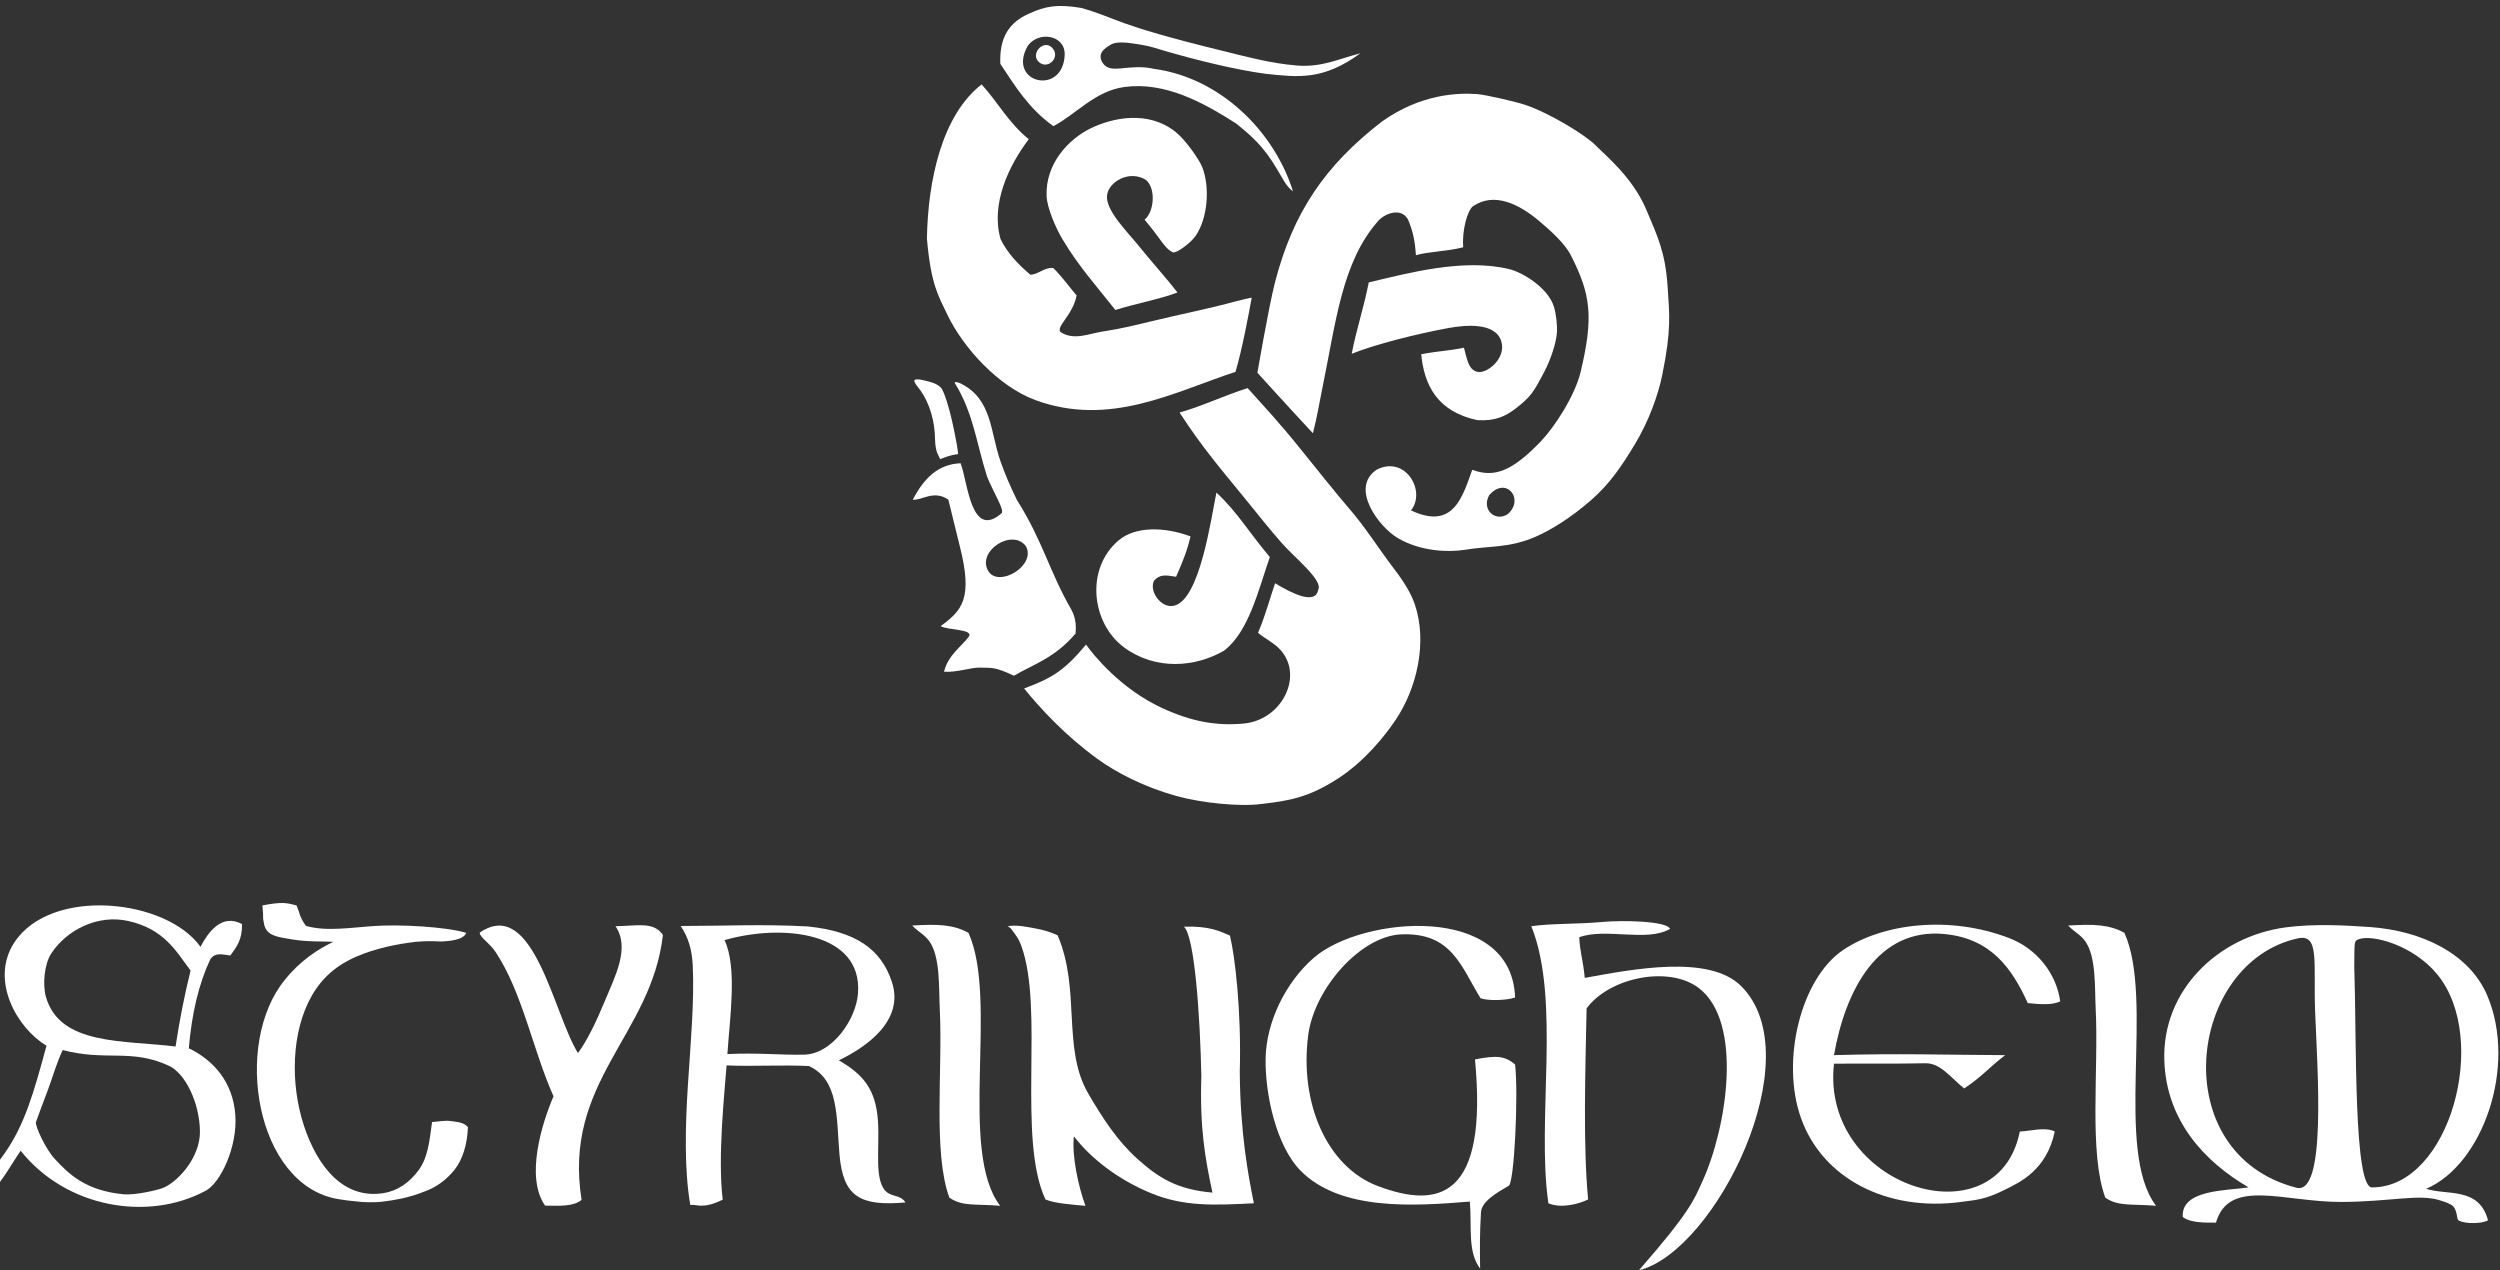 <?xml version="1.0" encoding="utf-8"?>
<!-- Generator: Adobe Illustrator 15.0.0, SVG Export Plug-In . SVG Version: 6.00 Build 0)  -->
<!DOCTYPE svg PUBLIC "-//W3C//DTD SVG 1.1//EN" "http://www.w3.org/Graphics/SVG/1.1/DTD/svg11.dtd">
<svg version="1.1" id="Layer_1" xmlns="http://www.w3.org/2000/svg" xmlns:xlink="http://www.w3.org/1999/xlink" x="0px" y="0px"
	 width="883.456px" height="448.903px" viewBox="0 0 883.456 448.903" enable-background="new 0 0 883.456 448.903"
	 xml:space="preserve">
<rect x="0" y="0" width="883.456" height="448.903" fill="#333333" stroke="none"/>
<g>
	<g>
		<path fill-rule="evenodd" clip-rule="evenodd" fill="#FFFFFF" d="M404.474,77.618c3.366-2.675,4.094-10.905,0.523-14.017
			c-5.886-3.706-13.329,0.625-13.799,5.542c-0.496,5.18,7.031,12.602,10.644,17.063c5.031,6.224,10.906,12.763,14.251,17.149
			c-5.954,2.316-15.926,4.211-21.936,6.194c-6.251-7.94-13.131-15.558-18.803-25.177c-2.406-4.085-5.307-10.957-5.494-14.974
			c-0.537-11.51,7.732-20.268,15.704-24.121c7.221-3.483,20.098-6.603,29.988,1.452c3.85,3.14,8.403,10.079,9.253,12.211
			c2.792,7.008,2.098,17.933-2.253,24.364c-1.665,2.461-6.846,6.35-8.074,5.848c-1.979-0.802-3.652-3.276-5.422-5.71
			C406.808,80.345,406.24,79.917,404.474,77.618z"/>
		<path fill-rule="evenodd" clip-rule="evenodd" fill="#FFFFFF" d="M502.229,125.179c7.006-1.297,9.657-1.143,15.103-2.306
			c1.169,4.302,1.587,7.678,4.642,8.511c3.328,0.91,10.279-4.618,8.603-10.595c-1.952-6.979-12.66-5.979-18.783-4.854
			c-11.094,2.041-25.799,5.719-34.124,9.09c1.568-8.305,4.438-16.904,6.014-25.221c13.846-3.278,33.404-8.607,49.565-4.722
			c5.1,1.222,13.844,6.782,15.855,13.236c0.875,2.813,1.205,6.895,1.104,8.905c-0.188,3.542-1.971,9.431-4.623,14.439
			c-3.518,6.64-4.572,8.597-10.121,12.8c-3.576,2.71-7.149,4.392-13.432,4C507.895,145.45,503.274,136.072,502.229,125.179z"/>
		<path fill-rule="evenodd" clip-rule="evenodd" fill="#FFFFFF" d="M361.899,243.3c9.476-3.567,13.982-5.989,21.892-15.514
			c2.376,3.345,11.967,15.563,27.006,22.478c10.294,4.735,19.165,6.372,28.981,5.396c14.468-1.557,22.1-19.447,10.426-28.045
			c-3.021-2.184-4.24-2.762-5.65-3.996c2.629-6.038,4.564-13.386,6.046-17.504c5.881,3.541,14.256,7.836,15.238,2.279
			c1.774-3.311-8.283-11.243-12.825-16.41c-4.488-5.108-8.673-10.405-12.962-15.682c-8.602-10.578-14.896-17.745-23.222-30.52
			c8.394-2.388,15.706-6.009,24.069-8.632c6.587,7.4,10.405,11.236,19.113,22.045c2.983,3.698,13.122,16.368,16.335,20.026
			c6.031,6.869,10.593,14.33,16.549,22.143c3.379,4.428,5.795,8.424,7.083,12.226c4.541,13.428,0.656,29.739-6.748,40.75
			c-3.841,5.708-10.967,14.719-20.641,20.928c-10.349,6.646-17.223,7.736-26.87,8.846c-7.412,1.026-21.006-0.336-29.901-2.796
			c-11.463-3.168-21.296-8.27-27.986-13.122C376.255,259.794,367.531,250.225,361.899,243.3z"/>
		<path fill-rule="evenodd" clip-rule="evenodd" fill="#FFFFFF" d="M337.34,135.26c0.148-0.436,1.118-0.184,1.955,0.165
			c11.434,5.535,10.566,17.167,14.301,27.701c1.718,4.854,3.298,8.435,5.788,13.611c8.998,14.129,11.53,25.431,19.176,38.627
			c1.966,3.562,1.606,6.605,1.534,8.494c-7.303,8.672-14.909,10.881-21.78,14.934c-6.817-3.177-7.652-2.747-12.128-2.869
			c-3.002-0.08-8.34,1.807-12.582,1.443c1.426-5.923,6.472-9.207,8.722-12.333c2-2.78-7.71-2.301-9.903-3.781
			c7.572-5.56,11.456-9.712,6.762-28.209c-1.545-6.082-2.965-12.155-4.057-16.494c-5.224-3.522-9.301,0.369-12.571,0.029
			c4.043-7.717,9.031-12.547,16.886-12.871c2.562,6.303,3.548,27.155,14.47,17.692c1.236-1.099-2.832-7.245-5.126-13.051
			C344.952,156.216,343.961,145.896,337.34,135.26z M349.18,201.688c3.509,6.237,17.153-1.78,13.351-8.668
			C357.725,186.585,345.185,194.715,349.18,201.688z"/>
		<path fill-rule="evenodd" clip-rule="evenodd" fill="#FFFFFF" d="M323.926,136.214c-0.537-0.769-0.912-1.358-0.825-1.724
			c0.09-0.368,0.643-0.51,1.962-0.382c0.976,0.215,2.364,0.461,3.732,0.877c1.371,0.419,2.719,1.004,3.619,1.899
			c0.622,0.618,1.373,2.49,2.069,4.65c0.7,2.161,1.346,4.606,1.757,6.366c0.458,1.953,2.091,9.316,2.343,12.537
			c-3.077,0.512-3.672,0.822-6.369,1.808c-1.175-2.535-1.099-2.126-1.467-3.819c-0.367-1.696-0.291-3.725-0.422-5.481
			c-0.23-3.104-0.881-6.165-1.947-9.014C327.312,141.083,325.826,138.45,323.926,136.214z"/>
		<path fill-rule="evenodd" clip-rule="evenodd" fill="#FFFFFF" d="M429.866,174.084c7.417,6.847,11.863,14.563,18.877,22.765
			c-4.019,11.495-7.401,26.36-16.165,33.063c-10.149,5.923-24.275,7.079-35.391-1.16c-11.475-8.504-13.803-27.852-1.758-37.896
			c5.664-4.722,15.653-4.873,25.278-1.309c-1.07,4.682-2.719,8.915-5.097,14.267c-3.932-0.646-5.656-0.822-7.681,1.245
			c-2.117,3.415,2.142,9.999,6.863,9.011C424.044,212.132,427.941,183.207,429.866,174.084z"/>
		<path fill-rule="evenodd" clip-rule="evenodd" fill="#FFFFFF" d="M442.334,105.177c-0.95,5.304-3.406,18.468-5.73,26.228
			c-21.892,7.18-44.426,19.629-70.74,9.973c-12.951-4.75-25.519-18.476-31.084-30.169c-3.167-6.655-5.812-10.602-7.224-26.938
			c0.362-20.473,5.266-43.521,19.325-54.446c6.001,6.603,9.37,13.427,16.663,19.381c-7.124,9.373-13.489,22.911-9.967,35.28
			c2.352,4.842,6.153,8.898,10.575,12.625c2.96-0.241,4.818-2.623,8.001-2.431c2.777,2.617,5.89,6.914,8.3,9.731
			c-1.343,7.059-7.557,11.098-5.617,12.99c4.921,3.034,9.743,0.481,15.499-0.365c5.457-0.81,10.825-2.113,16.025-3.374
			c10.753-2.621,20.807-4.551,30.699-7.266C439.65,105.752,441.419,105.316,442.334,105.177z"/>
		<path fill-rule="evenodd" clip-rule="evenodd" fill="#FFFFFF" d="M480.751,18.823c-13.184,9.671-22.067,8.477-33.653,7.237
			c-10.741-1.457-24.436-4.854-35.647-8.123c-2.955-0.862-4.587-1.542-8.719-2.214c-3.784-0.617-7.701-1.184-9.882-0.125
			c-2.968,1.66-5.159,3.537-3.13,6.723c2.947,4.238,9.012-0.071,18.258,2.038c23.111,3.19,42.194,21.815,48.942,43.229
			c-2.51-1.685-3.71-4.761-5.726-7.943c-4.813-8.147-9.068-11.685-14.369-15.993c-11.771-7.544-25.242-14.845-39.498-12.906
			c-10.366,1.416-16.99,9.572-25.074,13.838c-8.594-6.089-13.545-14.136-18.761-22.043c-0.369-9.302,3.079-14.646,10.211-17.753
			c5.608-2.556,9.803-3.425,18.389-1.981c13.33,3.791,10.453,5.477,49.92,15.158c8.753,2.146,17.129,4.443,26.25,5.186
			C467.191,23.875,473.119,20.765,480.751,18.823z M376.244,19.287c0.143-6.998-9.282-8.437-13.056-3.07
			C355.66,29.396,375.76,34.082,376.244,19.287z"/>
		<path fill-rule="evenodd" clip-rule="evenodd" fill="#FFFFFF" d="M366.701,21.479c-2.394-3.071,2.643-8.004,5.47-4.17
			C374.693,20.726,369.724,25.075,366.701,21.479z"/>
	</g>
	<path fill-rule="evenodd" clip-rule="evenodd" fill="#FFFFFF" d="M498.615,180.35c15.055,7.155,18.211-4.9,21.655-14.346
		c7.749,2.919,14.037,0.57,24.195-9.994c4.818-5.006,12.098-16.133,14.115-24.622c4.637-19.505,3.555-27.435-3.512-41.248
		c-2.205-4.315-7.379-8.827-11.068-11.959c-7.232-6.146-16.031-10.406-23.487-5.293c-1.902,1.413-3.938,8.454-3.434,14.492
		c-6.055,1.545-11.923,1.446-16.722,2.807c-0.344-5.486-1.159-8.73-2.826-12.702c-2.701-4.557-8.689-1.656-10.586,0.69
		c-12.822,14.584-14.854,35.831-19.725,59.382c-1.127,5.438-1.667,9.372-3.268,15.544c-9.574-10.294-19.6-21.371-19.6-21.371
		s3.966-23.263,6.209-31.948c6.425-24.871,17.815-41.443,37.878-56.901c13.753-9.697,26.621-10.107,33.543-9.633
		c3.012,0.209,13.884,2.75,17.078,3.831c8.613,2.911,21.277,10.709,24.65,14.143c3.525,3.594,13.191,11.388,17.996,22.716
		c4.076,9.612,6.791,15.279,7.584,27.153c0.697,10.357,1.355,15.406-1.865,31.362c-1.424,7.06-4.779,16.399-9.617,24.421
		c-4.576,7.591-8.881,14.098-15.674,19.981c-7.156,6.197-14.07,10.473-19.555,12.848c-9.266,4.012-15.759,3.102-24.961,4.583
		c-5.77,0.931-15.563,0.617-23.664-4.138c-6.668-3.914-17.102-17.768-7.43-24.19C496.608,160.808,504.095,173.523,498.615,180.35z
		 M526.239,175.003c-2.852,5.267,2.388,9.551,6.599,6.653C538.863,176.398,532.207,168.074,526.239,175.003z"/>
</g>
<g>
	<path fill-rule="evenodd" clip-rule="evenodd" fill="#FFFFFF" d="M104.789,319.959c1.647,4.24,1.121,3.246,0.764,2.291
		c0.695,1.849,1.48,3.578,2.563,4.94c7.274,2.095,16.032,0.554,24.656,0.011c8.625-0.541,24.695,0.262,32.018,2.453
		c-1.143,2.799-7.005,2.928-8.827,3.059c-3.563-0.176-5.486-0.176-9.025,0.11c-6.642,0.767-14.224,2.295-21.063,5.245
		c-6.841,2.949-12.052,7.409-15.73,13.87c-7.215,12.675-7.619,31.11-2.715,45.939c4.904,14.824,14.231,25.96,28.086,23.754
		c5.011-0.801,9.266-3.765,12.494-8.22c3.231-4.454,3.76-10.145,4.675-16.901c2.559-0.198,4.675-0.644,6.674-0.337
		c1.996,0.312,4.558,0.357,5.995,2.154c-0.224,5.995-1.827,11.431-4.777,15.108c-2.951,3.679-6.643,6.206-10.213,7.488
		c-6.428,2.665-12.191,3.275-13.703,3.522c-2.825,0.474-5.885,0.495-8.851,0.305c-4.995-0.475-5.833-0.605-8.276-1.006
		c-14.634-2.419-23.981-16.171-27.349-32.136c-3.371-15.96-0.762-34.135,8.512-45.388c5.3-6.649,11.71-10.873,17.126-13.399
		c-3.567-0.202-9.376,0.051-14.458-0.831c-5.081-0.88-9.459-1.12-10.117-5.849c-0.626-3.123,0.078-0.525-0.525-6.185
		C99.813,318.606,101.246,319.055,104.789,319.959z"/>
	<path fill-rule="evenodd" clip-rule="evenodd" fill="#FFFFFF" d="M234.256,330.409c-4.025,35.499-35.422,51.797-28.735,93.604
		c-2.93,2.387-7.496,2.119-12.901,2.03c-7.102-10.114-1.036-29.271,2.985-38.632c-7.335-16.382-11.026-36.937-20.606-51.176
		c-1.985-2.962-5.683-5.219-5.458-6.695c19.007-12.899,26.037,28.744,34.706,42.585c3.132-4.199,6.438-10.995,9.306-17.946
		c3.758-9.113,9.202-19.112,3.96-26.865C224.986,327.216,231.043,325.528,234.256,330.409z"/>
	<path fill-rule="evenodd" clip-rule="evenodd" fill="#FFFFFF" d="M296.452,374.691c3.466,2.06,6.419,4.152,8.702,6.897
		c2.279,2.74,3.893,6.133,4.673,10.804c0.807,4.779,0.524,10.272,0.476,15.268c-0.05,4.981,0.131,9.48,1.88,12.263
		c1.083,1.749,2.507,2.192,3.921,2.606c1.419,0.413,2.831,0.791,3.883,2.393c-7.965,0.685-13.475,0.219-17.155-2.305
		c-3.677-2.513-5.529-7.095-6.177-14.642c-0.559-6.521-0.583-13.133-1.813-18.721c-1.22-5.585-3.653-10.137-9.028-12.543
		c-4.908-0.229-9.578-0.178-14.252-0.134s-9.896,0.143-14.798-0.086c-0.647,8.972-3.227,32.21-1.366,47.444
		c-7.233,3.542-9.098,1.505-11.459,1.884c-2.142-12.446-1.787-27.765-0.833-42.556c0.957-14.796,2.295-29.595,1.7-42.099
		c-0.134-2.781-0.522-5.262-1.22-7.543c-0.691-2.283-1.693-4.373-3.043-6.398c14.929,0.015,28.955-0.723,44.953,0.168
		c16.764,1.733,25.838,7.881,29.691,19.615c2.257,6.88-0.052,12.657-4.118,17.295C307.007,368.938,301.189,372.413,296.452,374.691z
		 M284.152,372.703c9.807-0.196,18.391-12.28,19.062-21.789c1.516-21.456-26.516-24.621-47.169-18.695
		c4.587,9.729,1.793,27.907,1.003,40.276C267.94,371.964,275.606,372.872,284.152,372.703z"/>
	<path fill-rule="evenodd" clip-rule="evenodd" fill="#FFFFFF" d="M322.355,327.075c8.941-0.565,14.583-0.369,19.886,2.569
		c10.696,23.697-3.711,76.865,11.181,96.457c-8.702-0.716-13.359,0.316-17.943-2.878c-5.823-15.945-2.304-44.981-3.375-66.552
		c-0.379-7.729,0.222-18.521-3.686-24.02C326.668,330.196,324.894,329.644,322.355,327.075z"/>
	<path fill-rule="evenodd" clip-rule="evenodd" fill="#FFFFFF" d="M356.056,327.313c3.392-0.559,6.564,0.203,9.708,0.751
		c3.134,0.55,5.939,1.482,7.975,2.455c4.129,9.619,4.506,19.597,5.013,29.172c0.511,9.573,1.152,18.754,5.827,26.759
		c4.925,8.455,10.249,16.747,17.501,23.206c7.253,6.456,13.732,10.688,26.381,11.795c-2.567-11.921-4.526-22.784-3.924-41.186
		c-0.454-21.573-2.417-49.632-6.185-52.802c9.206-0.298,13.049,1.737,16.293,3.17c1.811,7.395,4.072,26.85,3.47,47.969
		c0.149,22.026,3.016,36.81,4.976,46.613c-14.481,0.758-24.877,1.144-36.398-3.589c-11.523-4.739-21.211-12.258-27.181-20.054
		c-0.42,3.239-0.023,7.702,0.78,12.197c0.817,4.494,2.047,9.009,3.291,12.35c-2.433-0.223-5.165-0.443-7.695-0.775
		c-2.532-0.336-4.847-0.786-6.448-1.484c-5.043-10.835-5.131-27.693-4.986-44.633c0.152-16.934,0.534-33.935-3.561-45.039
		c-0.508-1.377-1.156-2.693-1.998-3.789C358.06,329.301,357.332,327.821,356.056,327.313z"/>
	<path fill-rule="evenodd" clip-rule="evenodd" fill="#FFFFFF" d="M535.409,352.507c-3.017,1.054-9.65,1.21-12.21,0.26
		c-6.943-11.272-10.162-23.313-28.058-22.576c-14.307,0.591-30.678,19.095-32.837,35.578c-3.138,23.849,6.486,46.523,24.623,53.371
		c21.535,8.136,38.981,4.267,34.304-44.757c7.342-1.445,10.562-1.357,14.178,1.807c1.213,10.562-0.301,42.087-2.262,42.84
		c-4.373,2.561-9.655,5.583-9.806,9.503c-0.445,7.519-0.391,12.782-0.296,19.762c-4.503-5.991-2.873-14.631-3.626-23.682
		c-19.952,1.655-45.849,3.32-59.858-10.945c-8.493-8.65-12.548-26.859-12.315-39.684c0.231-12.711,6.931-26.783,17.104-35.582
		C481.319,323.745,534.259,318.958,535.409,352.507z"/>
	<path fill-rule="evenodd" clip-rule="evenodd" fill="#FFFFFF" d="M590.165,328.223c-7.953,4.813-22.75-0.444-32.089,2.976
		c0.225,5.255,1.32,7.729,1.948,14.371c16.744-3.027,43.907-8.409,55.249,2.872c25.144,24.997-9.114,93.82-36.118,100.461
		c18.252-20.823,19.609-25.189,22.472-31.487c8.729-19.204,14.432-56.246-1.304-68.259c-10.599-8.085-31.646-3.724-39.649,7.19
		c-0.446,22.543-1.263,48.318,0.535,67.513c-3.37,1.668-9.555,3.261-14.037,1.355c-4.262-29.495,4.482-71.695-6.027-97.902
		c6.971-1.029,16.452-0.705,25.037-1.506C573.621,325.114,589.116,325.506,590.165,328.223z"/>
	<path fill-rule="evenodd" clip-rule="evenodd" fill="#FFFFFF" d="M728.045,353.862c-2.825,1.384-7.093,1.061-11.466,0.61
		c-5.581-12.226-12.94-22.824-29.466-24.405c-23.417-2.24-34.916,19.585-39.021,42.805c23.006-0.679,38.658-0.093,60.489,0
		c-5.665,4.345-8.445,7.813-14.482,11.765c-4.989-4.034-8.406-9.014-13.725-8.899c-11.169,0.24-22.441,0.04-32.282,0.153
		c-4.848,43.684,57.774,63.354,65.677,23.973c3.706-0.134,8.961-1.739,12.349,0c-2.902,13.738-12.405,17.966-17.536,20.521
		c-7.181,3.597-10.187,3.629-15.619,4.36c-25.896,3.482-48.942-8.128-56.554-29.718c-7.17-20.329,0.006-49.207,14.851-59.265
		c14.03-9.5,37.716-12.367,58.832-4.228C719.621,335.209,726.679,343.871,728.045,353.862z"/>
	<path fill-rule="evenodd" clip-rule="evenodd" fill="#FFFFFF" d="M857.371,420.098c7.26,2.44,18.688-0.842,21.855,11.15
		c-3.159,1.636-10.519,1.02-10.777-0.519c-0.748-4.533-1.216-5.027-6.519-6.645c-7.229-2.214-17.439,0.602-34.538,0.662
		c-20.183,0.078-39.703-8.63-44.307,7.314c-4.586,0.021-9.131,0-11.732-1.999c-0.683-9.773,15.532-9.252,23.248-10.465
		c-15.726-9.163-29.002-23.643-29.766-44.707c-0.9-24.888,18.981-44.04,43.01-47.187c9.502-1.249,20.305-0.783,29.858-0.086
		c18.081,1.324,34.853,9.318,41.176,24.012C889.677,376.77,877.317,411.603,857.371,420.098z M861.28,344.322
		c-8.527-10.37-23.012-14.215-27.763-12.405c-1.699,0.681-1.471,0.681-1.56,9.748c0.879,25.438-0.369,79.336,6.534,77.934
		C865.649,419.37,879.999,367.07,861.28,344.322z M811.457,419.71c10.748,2.939,7.482-41.42,6.677-62.001
		c-0.683-17.308,1.694-27.717-5.999-26.136C772.875,340.068,765.023,407.667,811.457,419.71z"/>
	<path fill-rule="evenodd" clip-rule="evenodd" fill="#FFFFFF" d="M70.838,334.57c2.613-4.887,7.371-11.912,14.66-8.042
		c0.228,5.395-1.959,8.24-4.105,11.131c-3.15-0.434-5.303-1.084-7.036,1.242c-4.16,8.807-6.606,19.418-7.627,31.542
		c8.722,4.208,15.54,11.871,16.424,23.499c0.855,11.283-5.254,24.16-10.523,26.873c-20.299,10.917-49.26,6.046-65.327-14.158
		c-5.008,7.088-15.085,27.55-21.722,12.537c2.943-3.897,4.526-5.111,8.825-7.791c2.564,3.975,4.828-0.734,7.09-3.647
		c7.239-10.23,10.484-21.759,14.937-38.227c-10.334-6.087-20.116-23.083-11.392-36.442C17.965,313.297,58.73,317.563,70.838,334.57z
		 M45.319,325.463c-10.862-2.442-21.874,3.242-27.268,11.581c-2.325,3.596-3.131,10.856-1.759,15.456
		c5.063,17.004,27.433,15.039,45.749,17.32c1.421-9.221,3.041-17.744,5.303-26.835C62.213,336.171,58.099,328.33,45.319,325.463z
		 M16.879,385.29c-1.441,3.881-3.165,8.297-4.145,11.145c-0.485,1.406,3.508,9.741,6.49,12.961
		c5.115,5.548,11.007,11.346,24.436,12.642c3.782,0.366,11.129-1.261,13.576-2.114c5.128-1.785,13.576-10.63,13.424-20.205
		c-0.157-9.988-5.126-20.385-10.967-23.092c-13.393-6.203-22.218-1.496-37.535-5.566C19.886,375.936,18.938,379.732,16.879,385.29z"
		/>
	<path fill-rule="evenodd" clip-rule="evenodd" fill="#FFFFFF" d="M730.837,327.075c8.939-0.565,14.581-0.369,19.89,2.569
		c10.689,23.697-3.716,76.865,11.183,96.457c-8.708-0.716-13.361,0.316-17.946-2.878c-5.827-15.945-2.309-44.981-3.377-66.552
		c-0.383-7.729,0.223-18.521-3.688-24.02C735.147,330.196,733.372,329.644,730.837,327.075z"/>
</g>
</svg>

